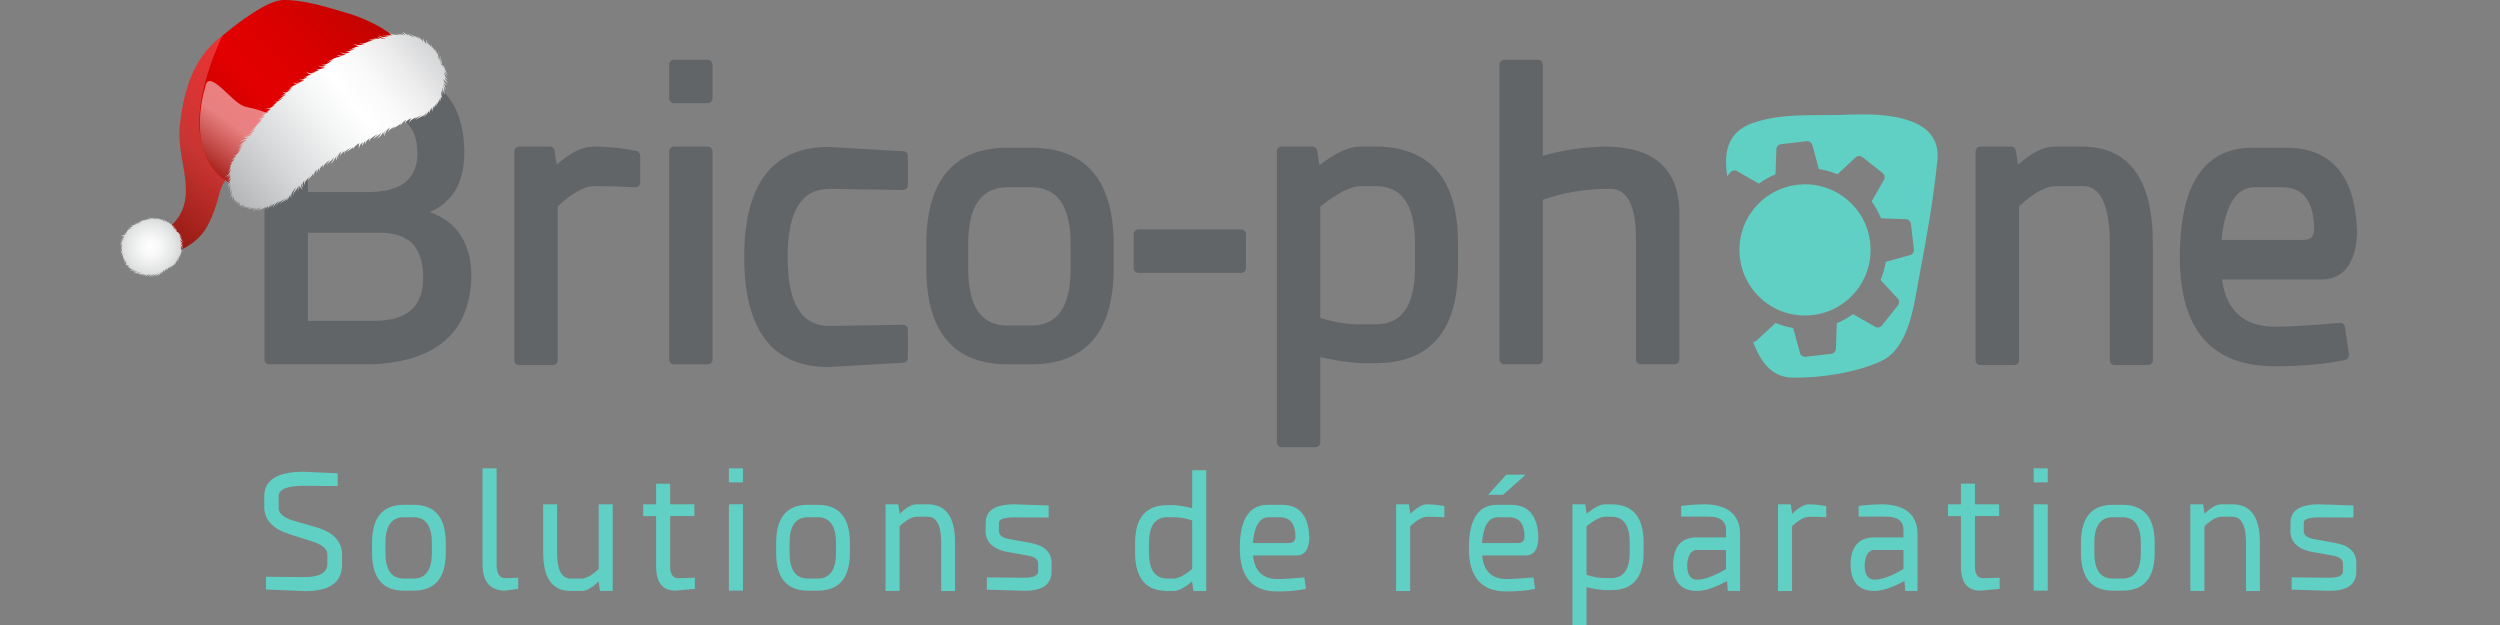 <?xml version="1.0" encoding="UTF-8"?>
<svg xmlns="http://www.w3.org/2000/svg" xmlns:xlink="http://www.w3.org/1999/xlink" version="1.1" viewBox="0 0 200 50">
  <rect x="0" y="0" width="200" height="50" fill="#808080" stroke="none"/>
  <!-- Generator: Adobe Illustrator 29.1.0, SVG Export Plug-In . SVG Version: 2.1.0 Build 142)  -->
  <defs>
    <linearGradient id="linear-gradient" x1="319.648" y1="-39.982" x2="354.793" y2="-30.333" gradientTransform="translate(345.152 -136.039) rotate(150.094) scale(1.04 -1.041) skewX(.116)" gradientUnits="userSpaceOnUse">
      <stop offset="0" stop-color="#760b00"/>
      <stop offset=".092" stop-color="#930800"/>
      <stop offset=".218" stop-color="#b60400"/>
      <stop offset=".338" stop-color="#ce0200"/>
      <stop offset=".447" stop-color="#d00"/>
      <stop offset=".537" stop-color="#e30000"/>
      <stop offset=".635" stop-color="#d10100"/>
      <stop offset=".831" stop-color="#a20600"/>
      <stop offset="1" stop-color="#760b00"/>
    </linearGradient>
    <linearGradient id="linear-gradient1" x1="-13.509" y1="36.385" x2="-21.409" y2="25.37" gradientTransform="translate(-5.526 -13.4) rotate(179.776) scale(1 -1)" gradientUnits="userSpaceOnUse">
      <stop offset=".069" stop-color="#760b00"/>
      <stop offset=".18" stop-color="#822117"/>
      <stop offset=".415" stop-color="#a35c55"/>
      <stop offset=".75" stop-color="#d8b9b6"/>
      <stop offset=".986" stop-color="#fff"/>
    </linearGradient>
    <linearGradient id="linear-gradient2" x1="335.553" y1="-29.39" x2="341.911" y2="-26.511" gradientTransform="translate(325.813 -131.351) rotate(150.149) scale(1 -1)" gradientUnits="userSpaceOnUse">
      <stop offset=".106" stop-color="#fff"/>
      <stop offset=".428" stop-color="#c49591"/>
      <stop offset=".839" stop-color="#760b00"/>
    </linearGradient>
    <linearGradient id="linear-gradient3" x1="-53.731" y1="7.553" x2="-36.17" y2="21.934" gradientTransform="translate(-17.023 -6.568) rotate(-179.179) scale(1 -1)" gradientUnits="userSpaceOnUse">
      <stop offset="0" stop-color="#b5b7b9"/>
      <stop offset=".002" stop-color="#b5b7b9"/>
      <stop offset=".129" stop-color="#d5d6d7"/>
      <stop offset=".252" stop-color="#ececed"/>
      <stop offset=".368" stop-color="#fafafa"/>
      <stop offset=".469" stop-color="#fff"/>
      <stop offset=".589" stop-color="#f3f4f4"/>
      <stop offset=".799" stop-color="#d6d7d8"/>
      <stop offset="1" stop-color="#b5b7b9"/>
    </linearGradient>
    <radialGradient id="radial-gradient" cx="52.024" cy="19.483" fx="52.024" fy="19.483" r="3.385" gradientTransform="translate(62.833 -2.766) rotate(176.617) scale(1 -1)" gradientUnits="userSpaceOnUse">
      <stop offset="0" stop-color="#fff"/>
      <stop offset=".221" stop-color="#f8f8f8"/>
      <stop offset=".537" stop-color="#e5e6e6"/>
      <stop offset=".904" stop-color="#c7c9ca"/>
    </radialGradient>
  </defs>
  <g isolation="isolate">
    <g id="Calque_1">
      <g>
        <path d="M34.381,16.965c1.837-.786,2.765-2.383,2.765-4.766-.022-4.486-2.486-6.772-7.324-6.794h-8.28c-.212,0-.384.172-.384.384v22.972c0,.212.171.382.384.382h8.17c5.196-.194,7.885-2.551,7.995-7.013,0-2.644-1.117-4.376-3.326-5.165ZM24.634,18.623h5.748c2.352,0,3.457,1.135,3.476,3.57,0,2.372-1.282,3.476-4.036,3.476h-5.188v-7.046ZM29.448,15.367h-4.814v-6.486h4.814c2.69,0,3.944,1.085,3.944,3.41-.019,2.05-1.309,3.056-3.944,3.075Z" fill="#626568"/>
        <path d="M50.908,12.075c-1.14-.232-2.297-.35-3.437-.35-.868,0-1.833.473-2.936,1.444l-.171-1.118c-.028-.188-.189-.326-.379-.326h-2.459c-.212,0-.384.171-.384.384v16.715c0,.212.171.382.384.382h2.708c.212,0,.383-.17.383-.382v-12.316c1.12-1.039,2.085-1.583,2.854-1.619,1.108,0,2.232.032,3.34.092.106.003.208-.032.285-.104.077-.073.12-.174.12-.279v-2.148c0-.182-.129-.339-.308-.376Z" fill="#626568"/>
        <rect x="53.529" y="4.783" width="3.475" height="3.475" rx=".384" ry=".384" fill="#626568"/>
        <path d="M53.913,11.725h2.708c.212,0,.384.172.384.384v16.653c0,.211-.171.382-.382.382h-2.71c-.212,0-.384-.172-.384-.384V12.108c0-.212.172-.384.384-.384Z" fill="#626568"/>
        <path d="M72.268,12.099l-5.998-.343c-4.468,0-6.733,2.967-6.733,8.818s2.265,8.789,6.733,8.789c.008,0,.015,0,.022-.002l5.976-.342c.203-.011.362-.179.362-.382v-2.273c0-.102-.042-.201-.115-.273-.073-.072-.155-.107-.275-.11l-5.877.093c-2.255,0-3.351-1.799-3.351-5.499,0-3.68,1.096-5.468,3.345-5.468l5.883.094c.102-.009.202-.038.275-.11.073-.073.115-.171.115-.274v-2.335c0-.203-.159-.371-.362-.383Z" fill="#626568"/>
        <path d="M82.487,11.818h-1.868c-4.323,0-6.515,2.611-6.515,7.761v1.867c0,5.109,2.192,7.698,6.515,7.698h1.868c4.385,0,6.609-2.589,6.609-7.698v-1.867c0-5.15-2.223-7.761-6.609-7.761ZM77.454,19.579c0-3.093,1.036-4.597,3.165-4.597h1.868c2.13,0,3.165,1.504,3.165,4.597v1.867c0,3.093-1.035,4.597-3.165,4.597h-1.868c-2.129,0-3.165-1.504-3.165-4.597v-1.867Z" fill="#626568"/>
        <path d="M91.077,18.354h8.217c.212,0,.384.172.384.384v2.708c0,.212-.172.384-.384.384h-8.218c-.211,0-.383-.172-.383-.383v-2.708c0-.212.172-.384.384-.384Z" fill="#626568"/>
        <path d="M110.034,11.725h-1.245c-.88,0-1.943.492-3.239,1.5l-.179-1.174c-.028-.188-.19-.326-.38-.326h-2.458c-.212,0-.383.171-.383.384v23.283c0,.212.171.382.383.382h2.707c.212,0,.383-.17.383-.382v-6.825c1.064.249,2.12.412,3.166.485h1.245c4.385,0,6.609-2.59,6.609-7.698v-1.868c0-5.149-2.224-7.76-6.609-7.76ZM110.034,25.949h-1.245c-1.032,0-2.094-.173-3.166-.516v-8.908c1.311-1.047,2.379-1.597,3.175-1.637h1.236c2.129,0,3.165,1.504,3.165,4.596v1.868c0,3.093-1.036,4.597-3.165,4.597Z" fill="#626568"/>
        <path d="M128.514,11.725c-1.838.038-3.546.285-5.086.734v-7.292c0-.212-.172-.384-.384-.384h-2.708c-.212,0-.383.172-.383.384v23.594c0,.212.171.382.383.382h2.708c.212,0,.384-.17.384-.382v-12.775c1.626-.584,3.411-.88,5.313-.88.529,0,2.137,0,2.137,3.974v9.681c0,.212.171.382.383.382h2.709c.211,0,.382-.17.382-.382v-11.772c-.044-3.449-2.004-5.221-5.838-5.265Z" fill="#626568"/>
        <path d="M166.555,11.725h-2.178c-.869,0-1.833.473-2.936,1.444l-.172-1.118c-.028-.188-.189-.326-.379-.326h-2.459c-.213,0-.384.171-.384.384v16.715c0,.212.171.382.384.382h2.708c.212,0,.384-.17.384-.382v-12.316c1.118-1.039,2.083-1.583,2.854-1.619h2.178c.552,0,2.23,0,2.23,4.596v9.339c0,.212.172.382.384.382h2.677c.211,0,.383-.17.383-.382v-9.339c0-5.149-1.909-7.76-5.675-7.76Z" fill="#626568"/>
        <path d="M187.189,25.826c-2.319.206-4.047.31-5.134.31-2.521,0-3.93-1.237-4.299-3.777h7.971c1.218,0,2.699-.642,2.843-3.724-.11-4.524-2.019-6.818-5.675-6.818h-2.708c-3.849,0-5.8,2.946-5.8,8.757s2.549,8.727,7.574,8.727c2.237,0,4.139-.172,5.654-.507.197-.044.325-.23.297-.428l-.311-2.212c-.028-.203-.224-.344-.413-.328ZM177.715,19.195c.295-2.778,1.18-4.195,2.631-4.213h2.173c1.107.012,2.584.373,2.609,3.352,0,.62-.259.861-.924.861h-6.488Z" fill="#626568"/>
      </g>
      <g>
        <path d="M27.014,37.867v1.021l-2.697-.026c-1.351,0-2.027.28-2.027.838v.995c.043.455.52.799,1.433,1.032l1.303.375c1.549.388,2.327,1.136,2.336,2.246v.801c.009,1.428-.968,2.142-2.929,2.142l-3.149-.13v-1.02l3.059.027c1.204,0,1.82-.34,1.845-1.019v-.801c0-.474-.487-.843-1.459-1.11l-1.484-.477c-1.334-.397-2.035-1.085-2.104-2.065v-.995c0-1.306,1.054-1.961,3.162-1.961l2.71.128Z" fill="#61d0c4"/>
        <path d="M35.661,43.444v.774c0,2.023-.86,3.034-2.581,3.034h-.774c-1.695,0-2.542-1.011-2.542-3.034v-.774c0-2.039.847-3.06,2.542-3.06h.774c1.721,0,2.581,1.021,2.581,3.06ZM32.306,41.379c-.981,0-1.471.688-1.471,2.065v.774c0,1.377.49,2.067,1.471,2.067h.774c.981,0,1.471-.689,1.471-2.067v-.774c0-1.377-.491-2.065-1.471-2.065h-.774Z" fill="#61d0c4"/>
        <path d="M39.727,37.467v7.692c0,.732.237,1.097.71,1.097l1.02-.038v.891l-1.02.143c-1.222,0-1.833-.706-1.833-2.116v-7.668h1.123Z" fill="#61d0c4"/>
        <path d="M47.897,40.345h1.122v6.931h-1.019l-.117-.763c-.516.508-.959.763-1.329.763h-.903c-1.463,0-2.194-1.02-2.194-3.06v-3.872h1.11v3.872c0,1.377.361,2.067,1.084,2.067h.903c.379-.018.826-.272,1.343-.763v-5.176Z" fill="#61d0c4"/>
        <path d="M53.614,38.694v1.652h1.936v.942h-1.936v4.157c.025.525.236.796.632.812l1.342-.038v.891l-1.549.143c-1.033,0-1.549-.646-1.549-1.937v-4.027h-1.032v-.942h1.032v-1.652h1.123Z" fill="#61d0c4"/>
        <path d="M59.435,37.467v1.123h-1.123v-1.123h1.123ZM59.435,40.345v6.906h-1.123v-6.906h1.123Z" fill="#61d0c4"/>
        <path d="M67.991,43.444v.774c0,2.023-.86,3.034-2.581,3.034h-.775c-1.695,0-2.542-1.011-2.542-3.034v-.774c0-2.039.847-3.06,2.542-3.06h.775c1.721,0,2.581,1.021,2.581,3.06ZM64.635,41.379c-.981,0-1.471.688-1.471,2.065v.774c0,1.377.49,2.067,1.471,2.067h.775c.981,0,1.471-.689,1.471-2.067v-.774c0-1.377-.49-2.065-1.471-2.065h-.775Z" fill="#61d0c4"/>
        <path d="M71.966,47.277h-1.123v-6.931h1.02l.116.761c.516-.507.96-.761,1.33-.761h.903c1.463,0,2.194,1.02,2.194,3.06v3.872h-1.11v-3.872c0-1.377-.361-2.067-1.084-2.067h-.903c-.379.018-.826.273-1.342.763v5.176Z" fill="#61d0c4"/>
        <path d="M83.891,40.435v.969l-2.749-.013c-.818,0-1.226.141-1.226.426v.735c.043.3.326.494.851.58l1.639.296c1.144.199,1.717.737,1.717,1.615v.671c0,1.031-.71,1.549-2.13,1.549l-3.046-.091v-.98l2.994.026c.74,0,1.111-.168,1.111-.503v-.671c-.009-.309-.301-.512-.878-.607l-1.794-.322c-.973-.249-1.485-.761-1.536-1.536l.013-.761c0-.982.761-1.472,2.284-1.472l2.749.09Z" fill="#61d0c4"/>
        <path d="M95.377,40.655v-3.032h1.123v9.655h-1.019l-.117-.763c-.602.508-1.089.763-1.458.763h-.517c-1.721,0-2.581-1.02-2.581-3.06v-.774c0-2.021.861-3.032,2.581-3.032h.517c.481.033.972.115,1.471.243ZM95.377,45.521v-3.885c-.499-.172-.989-.258-1.471-.258h-.517c-.981,0-1.471.688-1.471,2.065v.774c0,1.377.491,2.067,1.471,2.067h.517c.378-.018.869-.272,1.471-.763Z" fill="#61d0c4"/>
        <path d="M100.243,44.437c.12,1.256.775,1.886,1.962,1.886.455,0,1.17-.044,2.142-.13l.129.916c-.62.137-1.39.207-2.31.207-1.987,0-2.981-1.154-2.981-3.46s.748-3.471,2.245-3.471h1.122c1.42,0,2.152.891,2.195,2.672-.043.92-.383,1.381-1.02,1.381h-3.485ZM103.638,42.928c-.01-1.024-.422-1.54-1.239-1.549h-.904c-.731.009-1.153.695-1.265,2.065h2.865c.362,0,.543-.172.543-.516Z" fill="#61d0c4"/>
        <path d="M115.549,41.379c-.465-.026-.929-.04-1.394-.04-.379.018-.826.273-1.341.763v5.176h-1.124v-6.931h1.02l.116.761c.517-.507.959-.761,1.33-.761.465,0,.929.048,1.394.143v.891Z" fill="#61d0c4"/>
        <path d="M118.57,44.437c.121,1.256.774,1.886,1.961,1.886.456,0,1.17-.044,2.143-.13l.128.916c-.619.137-1.389.207-2.31.207-1.987,0-2.981-1.154-2.981-3.46s.749-3.471,2.246-3.471h1.123c1.419,0,2.151.891,2.194,2.672-.043.92-.382,1.381-1.02,1.381h-3.484ZM121.963,42.928c-.008-1.024-.422-1.54-1.239-1.549h-.904c-.732.009-1.153.695-1.264,2.065h2.865c.36,0,.541-.172.541-.516ZM120.248,39.585h-1.201l1.458-1.613h1.549l-1.806,1.613Z" fill="#61d0c4"/>
        <path d="M126.92,46.966v3.034h-1.123v-9.655h1.02l.116.761c.603-.507,1.089-.761,1.459-.761h.516c1.721,0,2.58,1.02,2.58,3.06v.774c0,2.023-.86,3.032-2.58,3.032h-.516c-.483-.033-.972-.115-1.471-.245ZM126.92,42.101v3.885c.499.172.989.258,1.471.258h.516c.981,0,1.471-.688,1.471-2.065v-.774c0-1.377-.49-2.067-1.471-2.067h-.516c-.38.018-.87.273-1.471.763Z" fill="#61d0c4"/>
        <path d="M136.509,40.345c1.798.079,2.698.882,2.698,2.414v4.517h-.982l-.064-.801c-.955.525-1.747.792-2.375.801-1.29,0-1.935-.715-1.935-2.142.025-1.379.623-2.092,1.793-2.143h2.44v-.594c0-.593-.328-.942-.98-1.044-.32-.018-.638-.027-.956-.027h-1.652v-.85c.628-.086,1.299-.13,2.014-.13ZM138.084,43.998h-2.427c-.412.077-.642.477-.684,1.202,0,.783.272,1.174.813,1.174.612-.016,1.377-.302,2.298-.852v-1.523Z" fill="#61d0c4"/>
        <path d="M146.098,41.379c-.465-.026-.928-.04-1.394-.04-.378.018-.825.273-1.341.763v5.176h-1.122v-6.931h1.019l.116.761c.516-.507.959-.761,1.329-.761.466,0,.93.048,1.394.143v.891Z" fill="#61d0c4"/>
        <path d="M150.705,40.345c1.798.079,2.698.882,2.698,2.414v4.517h-.981l-.065-.801c-.955.525-1.746.792-2.374.801-1.291,0-1.936-.715-1.936-2.142.025-1.379.625-2.092,1.794-2.143h2.439v-.594c0-.593-.327-.942-.98-1.044-.319-.018-.638-.027-.956-.027h-1.652v-.85c.629-.086,1.3-.13,2.014-.13ZM152.28,43.998h-2.427c-.412.077-.64.477-.683,1.202,0,.783.271,1.174.813,1.174.611-.016,1.376-.302,2.297-.852v-1.523Z" fill="#61d0c4"/>
        <path d="M157.997,38.694v1.652h1.937v.942h-1.937v4.157c.026.525.237.796.633.812l1.342-.038v.891l-1.549.143c-1.032,0-1.549-.646-1.549-1.937v-4.027h-1.032v-.942h1.032v-1.652h1.123Z" fill="#61d0c4"/>
        <path d="M163.818,37.467v1.123h-1.123v-1.123h1.123ZM163.818,40.345v6.906h-1.123v-6.906h1.123Z" fill="#61d0c4"/>
        <path d="M172.374,43.444v.774c0,2.023-.86,3.034-2.58,3.034h-.775c-1.695,0-2.542-1.011-2.542-3.034v-.774c0-2.039.847-3.06,2.542-3.06h.775c1.72,0,2.58,1.021,2.58,3.06ZM169.019,41.379c-.98,0-1.471.688-1.471,2.065v.774c0,1.377.491,2.067,1.471,2.067h.775c.98,0,1.471-.689,1.471-2.067v-.774c0-1.377-.491-2.065-1.471-2.065h-.775Z" fill="#61d0c4"/>
        <path d="M176.35,47.277h-1.123v-6.931h1.02l.116.761c.516-.507.958-.761,1.329-.761h.903c1.463,0,2.195,1.02,2.195,3.06v3.872h-1.111v-3.872c0-1.377-.36-2.067-1.084-2.067h-.903c-.378.018-.826.273-1.341.763v5.176Z" fill="#61d0c4"/>
        <path d="M188.275,40.435v.969l-2.749-.013c-.818,0-1.227.141-1.227.426v.735c.044.3.327.494.852.58l1.639.296c1.145.199,1.717.737,1.717,1.615v.671c0,1.031-.711,1.549-2.13,1.549l-3.046-.091v-.98l2.994.026c.74,0,1.11-.168,1.11-.503v-.671c-.008-.309-.301-.512-.877-.607l-1.794-.322c-.973-.249-1.485-.761-1.536-1.536l.014-.761c0-.982.761-1.472,2.284-1.472l2.749.09Z" fill="#61d0c4"/>
      </g>
      <g>
        <path d="M141.143,24.108c2.271,1.798,5.572,1.415,7.371-.855,1.799-2.274,1.416-5.574-.854-7.372-2.272-1.803-5.572-1.415-7.37.853-1.8,2.271-1.418,5.568.853,7.375Z" fill="#61d0c4"/>
        <path d="M148.069,9.165c-2.583.14-5.327-.194-7.818.665-2.134.735-2.345,2.454-2.073,4.269l.235-.297c.154-.189.432-.222.621-.071l1.682.962c.414-.305.857-.556,1.322-.748l.069-1.923c-.028-.244.15-.462.389-.49l2.022-.234c.24-.028.463.144.491.387l.502,1.842c.506.079,1.006.217,1.487.416l1.395-1.295c.15-.19.426-.224.614-.072l1.599,1.265c.191.152.223.429.071.619l-.942,1.655c.305.426.555.878.745,1.349l1.909.07c.241-.025.461.144.489.389l.234,2.021c.028.243-.147.461-.389.489l-1.857.51c-.081.493-.22.985-.421,1.457l1.314,1.419c.191.149.225.428.071.62l-1.266,1.59c-.148.195-.425.227-.615.075l-1.701-.97c-.41.293-.846.53-1.303.716l-.069,1.966c.028.241-.147.463-.389.491l-2.022.234c-.243.027-.463-.148-.491-.388l-.521-1.912c-.479-.081-.948-.215-1.404-.402l-1.459,1.346c-.084.112-.21.164-.338.165.594,1.645,1.528,2.805,3.066,2.854,2.176.071,5.244-.388,7.236-1.348,2.228-1.074,2.587-4.656,2.999-6.814.578-3.025,1.136-6.178,1.441-9.244.358-3.607-4.497-3.721-6.925-3.63Z" fill="#61d0c4"/>
      </g>
      <g>
        <path d="M12.263,18.963c.301-.313.918-.365,1.6-1.074,2.094-2.186.245-5.078.518-7.749.388-3.753,1.505-5.843,3.414-7.285C19.048,1.809,21.401.014,22.667,0c1.77-.017,3.82.671,5.017,1.021,3.117.906,4.486,2.468,4.927,2.942.44.482.913.836,1.064,1.585,0,0,.131-.079-1.525,1.713-.892.963-11.159,6.957-11.159,6.957-1.494.882-2.242.865-2.944.181-.689.918-.396,1.655-1.462,3.685-.732,1.4-2.374,2.169-3.379,2.253-.731.059-1.327-.983-.943-1.374Z" fill="url(#linear-gradient)"/>
        <path d="M18.047,14.399c-.689.918-.396,1.655-1.462,3.685-.732,1.4-2.374,2.169-3.379,2.253-.731.059-1.327-.983-.943-1.374.301-.313.918-.365,1.6-1.074,2.094-2.186.245-5.078.518-7.749.388-3.753,1.505-5.843,3.414-7.285,0,0-2.11,4.243-1.826,7.565.262,3.032,2.078,3.979,2.078,3.979Z" fill="url(#linear-gradient1)" mix-blend-mode="multiply" opacity=".2"/>
        <g mix-blend-mode="multiply" opacity=".5">
          <path d="M16.016,10.635c-.133-1.642.218-3.05.451-3.861.224-.809,1.263.285,1.795.772.535.487.95.929,1.559,1.039,1.68.299,5.115,1.894,5.399,3.127-2.275,1.364-4.229,2.506-4.229,2.506-.819.485-1.223,1.172-1.707,1.152l-1.553-1.197s-1.525-1.147-1.716-3.538Z" fill="url(#linear-gradient2)"/>
        </g>
        <path d="M22.848,7.583c-.067.024-.1.054-.102.053,0,0-.038.022-.089.061-.055.037-.114.092-.179.145-.065.05-.128.102-.182.132-.03.014-.054.021-.07.022-.023.008-.028.012-.028.012,0,0,.011,0,.023-.003.023-.003.053-.005.088-.018.056-.016.132-.061.201-.101.059-.036.109-.067.158-.088-.029.021-.065.05-.096.077-.05.033-.097.084-.154.118-.112.076-.229.14-.33.154-.099.015-.158-.044-.151-.041-.007-.003.036.066.151.077.029.002.061,0,.095.002-.045.026-.096.063-.146.094-.072.058-.152.111-.217.143-.066.031-.118.032-.116.037-.002-.005.047,0,.124-.023.063-.018.138-.056.21-.096-.051.044-.104.085-.16.133-.065.059-.144.1-.215.138-.082.032-.152.061-.216.063-.139.012-.208-.065-.204-.063-.004-.005.053.086.201.103.076.01.157-.009.247-.033.005,0,.016-.003.016-.006-.014.008-.041.028-.088.057-.048.037-.112.094-.176.145-.063.054-.126.104-.189.129-.022.016-.052.024-.068.029-.012.008-.025.009-.025.009,0,0,.012,0,.03-.004.016-.006.041-.006.074-.013.056-.023.134-.065.212-.105.012-.008.028-.016.04-.022-.032.025-.066.058-.095.084-.101.074-.213.123-.309.117-.047-.003-.087-.015-.109-.031-.026-.013-.036-.028-.036-.028,0,0,.005.017.033.037.012.023.044.047.099.073.042.01.092.016.14.011-.088.05-.181.091-.255.11-.097.024-.159.031-.159.031,0,0,.063.011.165.01.054,0,.123-.004.201-.017-.036.031-.072.06-.117.082-.091.071-.201.112-.291.128-.086.021-.149-.002-.149-.002,0,0,.008.007.037.021.027.009.062.02.111.027.052,0,.129.003.201-.012-.081.075-.164.137-.238.179-.111.058-.205.073-.205.073,0,0,.095.002.219-.04.047-.017.097-.045.157-.068-.005.006-.008.011-.017.017-.095.093-.204.173-.299.207-.089.029-.165-.013-.162-.014-.004-.005.054.061.172.061.009,0,.025-.009.039-.009-.02.017-.031.025-.031.025,0,0-.038.025-.087.068-.051.046-.116.1-.166.156-.062.063-.12.118-.166.156-.05.039-.09.046-.092.043.002.003.043.005.104-.029.054-.032.122-.08.189-.129.032-.025.065-.047.096-.068-.028.039-.064.074-.103.11-.093.093-.198.189-.302.211-.048.012-.09.012-.125.006-.029-.004-.044-.014-.044-.014,0,0,.013.013.041.026.033.009.078.019.133.015.085-.005.176-.048.273-.102-.034.036-.067.075-.105.104-.093.082-.193.16-.285.19-.097.027-.158-.012-.154-.012-.004-.002.05.061.164.055.066,0,.138-.022.217-.049-.091.068-.187.133-.273.154-.062.009-.121.012-.169.008-.047-.01-.08-.022-.102-.033-.024-.016-.032-.027-.032-.027,0,0,.006.014.022.034.021.019.051.047.099.068.06.025.138.04.224.044-.023.005-.042.011-.056.012-.126.02-.243.007-.323-.022-.095-.03-.135-.083-.135-.083,0,0,.029.063.107.119.061.043.152.084.242.107h-.011s-.192.021-.358.109c-.08.044-.159.086-.212.125-.055.037-.089.062-.089.062,0,0,.04-.02.092-.048.07-.029.148-.061.236-.091.041-.008.081-.017.125-.029.037-.006.075-.012.105-.015.041-.002.069-.002.085-.003-.056.016-.117.039-.155.065-.066.031-.093.063-.098.059,0,0-.04.025-.08.069-.055.037-.109.099-.171.157-.057.059-.118.114-.175.148-.022.016-.049.021-.064.027-.021.012-.03.012-.03.012,0,0,.009,0,.032-.004.016-.01.042-.011.074-.024.063-.021.132-.072.202-.116.063-.05.137-.099.187-.131.021-.007.03-.014.043-.024-.05.032-.098.068-.127.099-.027.025-.049.042-.064.061-.012.008-.017.017-.022.017,0,0-.023.035-.059.088-.04.052-.082.123-.117.195-.048.071-.085.139-.13.187-.042.049-.076.067-.076.067,0,0,.04-.015.086-.059.051-.039.101-.106.158-.167.046-.067.107-.13.143-.175.044-.044.075-.069.075-.069.003-.004.01-.009.017-.021.021-.008.036-.022.058-.039.009-.004.023-.012.026-.014-.02.017-.036.031-.056.05-.078.078-.124.133-.125.129,0,0-.008.017-.028.039-.02.026-.048.067-.069.108-.028.041-.056.087-.081.139-.033.048-.06.102-.097.145-.065.1-.161.178-.239.227-.023.007-.042.015-.059.021-.019.005-.032.005-.046.01-.029,0-.045-.003-.045-.003,0,0,.011.008.037.016.014,0,.032.003.058.004.018-.001.043-.004.071-.008.017-.005.035-.011.06-.016-.005.002-.01.013-.017.022-.079.083-.17.169-.253.219-.076.051-.137.074-.137.074,0,0,.071-.004.162-.035.035-.011.077-.029.124-.048-.006.011-.014.028-.032.039-.058.102-.15.182-.228.233-.041.024-.078.037-.099.043-.026.009-.048.008-.048.008,0,0,.013.006.049.004.022.002.066,0,.121-.009.019-.012.042-.019.068-.027-.003.006-.008.009-.008.011-.023.03-.055.066-.08.101-.056.075-.111.146-.143.212-.03.059-.055.096-.055.096,0,0,.028-.036.075-.087.019-.04.063-.079.102-.12-.008.017-.021.042-.035.07-.033.073-.055.162-.08.255-.025.086-.071.165-.121.213-.02.024-.046.038-.067.052-.017.01-.029.018-.029.018,0,0,.012-.008.031-.016.023-.01.051-.017.078-.038.064-.043.121-.125.163-.21.013-.022.024-.046.033-.07-.003.004,0,.007,0,.009-.015.072-.029.148-.059.216-.045.149-.15.273-.241.345-.107.071-.19.085-.19.085,0,0,.086.004.205-.046.077-.035.168-.097.242-.172-.035.075-.081.142-.13.193-.091.104-.184.147-.184.147,0,0,.098-.027.213-.115.045-.028.078-.065.113-.105-.024.132-.084.25-.149.329-.035.043-.071.069-.092.082-.033.016-.049.022-.049.022,0,0,.02-.001.049-.01.035-.009.074-.026.125-.059.044-.036.095-.086.14-.148-.015.078-.047.151-.074.203-.044.046-.079.083-.124.107-.023.008-.038.015-.056.021-.018.006-.028.007-.044.008-.025-.002-.041-.007-.041-.007-.002.002.058.043.16.017.044-.012.078-.032.122-.057,0,.005-.001.007-.003.013-.058.104-.13.193-.198.246-.07.056-.139.06-.139.06,0,0,.02.008.05.006.025-.001.064-.013.107-.03.065-.022.139-.067.205-.123-.028.044-.061.089-.086.144-.038.077-.073.158-.087.218-.02.062-.033.104-.033.104,0,0,.021-.039.05-.096.025-.057.071-.126.117-.198.017-.021.037-.038.052-.06-.014.063-.015.101-.015.101,0,0-.004.047-.008.113-.002.059-.008.145-.013.233-.002.082-.012.163-.044.222-.022.058-.063.084-.063.084,0,0,.01-.004.026-.016.017-.01.037-.034.056-.06.036-.05.061-.14.08-.223.019-.065.028-.127.04-.179,0,.02-.001.043,0,.068.003.073.028.175.017.28,0,.098-.024.203-.063.266-.02.035-.043.058-.062.072-.017.014-.033.018-.033.018,0,0,.016,0,.039-.008.017-.006.052-.026.079-.058.042-.04.087-.107.12-.175,0,.009,0,.021-.003.034-.005.058-.016.126-.02.203.004.075.014.151.028.208.017.047.03.08.03.08,0,0-.005-.034-.018-.087-.007-.055.002-.125.008-.195.011-.047.018-.087.032-.123,0,0,0,.003.006.005-.005.029.003.05.004.066.008.014.005.021.005.021-.007.004.048.14.103.262.025.063.038.132.027.183-.011.047-.031.077-.031.077,0,0,.024-.026.044-.076.018-.051.016-.124.004-.197-.011-.037-.021-.077-.03-.113.019.049.031.078.031.078,0,0,.016.029.044.078.024.041.061.098.102.151.031.064.064.118.081.163.023.049.023.083.028.081-.005.002-.004-.034-.014-.081-.007-.053-.032-.114-.064-.177-.027-.063-.055-.12-.071-.169-.006-.007-.002-.007-.002-.007.002.004.01.01.015.019.062.082.122.164.155.232.038.069.037.119.032.12.002.004.022-.051.005-.129-.006-.046-.02-.097-.041-.15.037.048.076.101.094.171.039.123-.043.217-.043.217,0,0,.086-.091.216-.1.062-.006.133.008.213.032-.02-.002-.034-.001-.055.007-.097-.003-.194.011-.266.039-.028.018-.055.037-.076.047-.017.015-.024.019-.024.019,0,0,.007-.004.031-.016.023-.005.041-.026.08-.03.068-.022.155-.014.252-.004.05.004.104.008.155.014-.078.015-.152.034-.205.066-.064.038-.095.079-.097.077,0,.002.039-.033.111-.057.059-.03.162-.036.257-.038.062-.004.125-.004.184-.007-.068.027-.142.048-.2.058-.074.015-.125.029-.125.029,0,0,.05-.005.125-.009.08,0,.184-.022.285-.038.035-.004.058-.011.09-.023-.052.026-.1.052-.145.082-.067.04-.12.086-.158.113-.03.034-.049.055-.049.055,0,0,.024-.018.058-.043.043-.022.104-.058.176-.082.103-.044.237-.075.379-.097-.004,0-.005.004-.014.008-.089.041-.183.079-.253.099-.069.02-.12.034-.12.034,0,0,.046-.006.121-.013.081-.012.18-.037.272-.063.053-.016.106-.029.154-.052.004-.002.012-.01.022-.014-.072.049-.136.094-.189.135-.119.1-.177.186-.177.186,0,0,.078-.073.208-.146.134-.067.306-.141.498-.187-.05.037-.103.067-.164.103-.092.048-.186.093-.263.115-.079.028-.126.043-.126.043,0,0,.053-.012.131-.024.082-.012.178-.043.285-.076.096-.034.19-.086.259-.123-.003.006-.012.011-.015.012-.075.058-.151.111-.188.169-.041.056-.057.1-.061.096.004.003.027-.037.076-.08.045-.049.127-.092.208-.134.077-.037.163-.078.226-.113.028-.014.048-.031.066-.04-.061.061-.116.121-.143.176-.023.03-.029.059-.035.075-.013.022-.014.031-.014.031,0,0,.008-.009.018-.028.008-.015.023-.043.044-.069.04-.056.126-.111.197-.165.029-.021.069-.047.094-.075-.013.045-.029.082-.04.117-.042.101-.057.159-.057.159,0,0,.036-.058.096-.138.065-.077.156-.17.259-.251.027-.02.059-.038.088-.057-.008.011-.018.023-.026.039-.06.079-.123.157-.179.212-.052.055-.088.091-.088.091,0,0,.041-.031.101-.078.067-.042.142-.112.218-.188.052-.057.106-.119.145-.171v-.006c-.047.091-.085.17-.097.24-.036.12-.038.202-.038.202,0,0,.022-.083.079-.181.061-.109.171-.228.292-.316.035-.022.069-.04.102-.061.017-.012.038-.022.057-.032-.039.036-.08.069-.117.116-.074.072-.117.166-.14.235-.019.069-.033.114-.033.114,0,0,.015-.044.047-.11.036-.061.086-.141.165-.201.073-.06.158-.106.225-.146.06-.039.103-.065.103-.065,0,0,.011,0,.029-.016.019-.008.046-.031.075-.056.027-.023.072-.054.102-.094.003-.004.005-.007.012-.01.003-.004.007-.004.011-.004-.003.006-.012.01-.019.017-.041.06-.101.135-.181.198-.073.067-.162.133-.207.193-.044.065-.057.116-.059.112.002.004.021-.046.074-.101.056-.05.141-.099.234-.155.09-.052.171-.121.23-.182.05-.064.085-.112.085-.112,0,0,.019-.044.047-.116-.012.045-.027.095-.045.146-.042.083-.088.171-.138.228-.041.056-.069.095-.069.095,0,0,.041-.033.086-.091.064-.041.123-.12.179-.205.056-.082.095-.174.116-.248.012-.033.016-.06.024-.084,0,.066.007.126.023.174.03.111.086.158.086.158,0,0-.038-.064-.035-.166.005-.102.04-.228.11-.339.033-.056.083-.105.118-.153.043-.053.083-.103.116-.146.006-.011.013-.022.02-.028.008-.011.017-.021.027-.03-.005.011-.004.02-.004.02,0,0-.021.044-.046.098-.032.061-.079.139-.123.22-.034.083-.059.179-.064.243.002.07.007.119.007.119,0,0,.004-.049.013-.113.014-.067.043-.146.101-.219.051-.071.107-.146.151-.2.041-.058.061-.089.061-.089,0,0,.029-.045.062-.107.019-.033.033-.077.048-.126,0-.009.004-.016.006-.025,0,.016,0,.039,0,.063-.009.036-.006.079-.012.122-.018.087-.036.172-.063.236-.021.062-.044.105-.044.105,0,0,.028-.039.059-.096.039-.059.07-.145.103-.229.02-.05.032-.1.045-.146.028.079.068.153.109.206.036.041.069.073.094.086.021.013.033.019.033.019,0,0-.011-.008-.027-.029-.021-.026-.043-.055-.058-.1-.033-.082-.057-.206-.043-.332-.002-.027.002-.057.007-.09.017.103.035.193.073.262.063.093.139.108.139.108,0,0-.019-.012-.037-.027-.006-.012-.019-.024-.027-.043-.014-.017-.02-.036-.025-.057-.01-.046-.015-.103-.008-.16.016-.09.076-.192.144-.286-.02.085-.034.172-.027.239.007.111.081.16.083.154-.002.006-.053-.056-.032-.153.016-.094.077-.203.164-.301.036-.052.084-.096.124-.14.047-.047.086-.082.125-.118t.009-.006c-.021.032-.046.071-.076.108-.042.07-.085.141-.104.203-.009.024-.011.051-.017.073-.006.016-.006.025-.006.025,0,0,.003-.009.015-.026,0-.014.007-.04.023-.068.031-.052.084-.116.143-.175.051-.067.109-.124.149-.171.034-.052.058-.086.058-.086,0,0,.03-.032.064-.091.008-.013.014-.031.018-.051l.006.107c.01.048.025.086.037.112.011.026.022.038.022.038,0,0-.025-.059-.011-.151.014-.088.062-.197.133-.294.023-.039.056-.073.085-.107-.012.069-.02.141-.008.197.002.1.019.162.019.162,0,0,.003-.066.028-.155.019-.092.07-.204.135-.308.005-.009.012-.017.018-.028-.008.054-.014.103-.011.145.002.027.008.044.008.066.008.021.018.038.026.05.016.022.022.038.022.038,0,0-.005-.017-.01-.04-.004-.014-.003-.03-.008-.048,0-.02.007-.04.011-.06.02-.09.083-.198.172-.287.025-.035.062-.068.099-.104-.013.051-.023.098-.02.137-.004.049.005.089.014.115.007.028.013.039.013.039,0,0-.005-.016-.003-.043.002-.023,0-.061.021-.101.031-.082.096-.183.183-.258.044-.044.092-.079.14-.112.017-.019.044-.035.06-.05.007-.006.017-.01.022-.017.007,0,.012-.006.017-.01.05-.026.083-.05.083-.05,0,0,.007-.006.021-.014.003-.004.007-.004.007-.004-.033.047-.084.1-.13.16-.052.064-.101.135-.128.194-.02.03-.023.055-.026.071-.004.018-.007.031-.007.031,0,0,.003-.013.013-.026.006-.018.015-.044.035-.067.035-.05.101-.108.16-.163.063-.057.133-.111.177-.159.053-.044.081-.082.081-.082,0,0,.029-.03.065-.088.023-.035.046-.076.061-.118-.001.007-.001.009-.001.009,0,0-.01.043-.017.106-.014.029-.025.062-.035.1-.017.039-.033.077-.049.117-.044.074-.087.153-.131.204-.04.051-.066.09-.066.09,0,0,.034-.034.081-.08.055-.043.11-.114.164-.187.118-.145.17-.328.174-.328-.004,0,.003-.009.005-.029.003-.009.009-.025.008-.04.013.076.03.143.06.197.04.094.084.144.084.144,0,0-.025-.063-.034-.15-.016-.096-.009-.218.028-.332v-.011c.002.073.013.146.034.2.036.1.113.131.113.127,0,0-.015-.01-.031-.034-.008-.012-.014-.024-.024-.041-.003-.016-.008-.039-.018-.058,0-.05.011-.106.026-.161.039-.093.128-.193.218-.277.014-.008.024-.014.034-.023-.055.091-.091.182-.101.261-.015.11.044.169.049.163-.005.006-.045-.062-.005-.152.038-.086.14-.178.242-.256.025-.025.054-.048.083-.069-.034.052-.06.098-.066.15-.028.109.03.173.03.17-.003.004-.04-.067.003-.161.039-.09.152-.177.26-.251.064-.039.125-.07.183-.104.019-.012.041-.028.067-.04-.047.046-.102.094-.159.145-.064.057-.123.127-.156.177-.023.058-.046.096-.046.096,0,0,.03-.034.06-.082.049-.046.107-.103.183-.145.067-.049.141-.094.192-.131.055-.039.085-.066.085-.066.005,0,.017-.015.046-.037.002.009-.011.02-.005.033-.013.115.053.17.053.167-.005.004-.043-.065-.007-.157.047-.087.138-.18.253-.251.042-.046.116-.071.166-.103.01-.008.012-.011.02-.015-.039.102-.054.205-.053.287-.003.047.012.087.021.111.014.028.02.036.02.036,0,0-.021-.056.004-.147.027-.084.089-.188.17-.271.032-.036.069-.067.104-.094-.021.067-.037.136-.039.194-.005.095.002.155.002.155,0,0,.009-.058.045-.142.034-.092.103-.196.174-.289.012-.008.019-.015.029-.023-.019.048-.03.098-.035.14-.002.027-.001.045.004.066.008.021.015.038.017.053.009.025.022.042.022.042,0,0-.006-.018-.01-.046.001-.013,0-.029-.001-.048.002-.018.01-.034.018-.055.036-.086.106-.181.208-.261.032-.031.075-.06.118-.086-.015.046-.032.091-.039.129-.01.047-.005.09-.006.113.012.026.024.041.024.041,0,0-.005-.016-.008-.042.008-.024.016-.06.034-.099.044-.078.122-.168.222-.231.044-.035.1-.063.152-.095.021-.012.05-.026.069-.038.028-.014.048-.028.067-.045.093-.055.148-.095.148-.095,0,0,.011-.004.019-.015-.006.015-.027.032-.055.066-.039.04-.109.096-.168.155-.059.059-.124.118-.158.174-.02.03-.024.052-.035.07-.004.016-.013.026-.013.026,0,0,.009-.008.015-.024.015-.013.023-.039.047-.055.047-.049.112-.1.19-.147.067-.05.145-.094.198-.135.053-.041.087-.068.087-.068-.004-.002.038-.024.079-.08.018-.022.033-.052.054-.082-.003.018-.015.049-.022.08-.016.03-.029.062-.046.099-.025.034-.048.069-.074.108-.05.066-.104.138-.148.179-.054.05-.088.084-.088.084,0,0,.041-.026.096-.066.06-.041.124-.102.198-.164.134-.126.211-.298.211-.298,0,0,.007-.009.013-.029.004-.016.014-.037.018-.058.009.089.033.17.06.232.019.044.049.079.067.103.017.02.037.03.037.03,0,0-.008-.014-.025-.038-.014-.024-.023-.061-.033-.107-.009-.089.002-.207.051-.318,0-.012.007-.024.013-.042-.011.083-.013.165.005.229.024.102.096.137.096.137,0,0-.013-.015-.031-.034-.003-.014-.009-.032-.015-.046,0-.018-.002-.039-.006-.064.003-.045.019-.096.048-.151.045-.085.151-.17.254-.244.012-.006.028-.012.045-.022-.074.087-.126.168-.142.251-.033.104.024.167.027.159-.003.002-.04-.069.016-.148.047-.076.161-.156.269-.22.055-.043.123-.066.177-.093.019-.014.041-.024.062-.036-.005.004-.014.012-.02.019-.063.056-.129.109-.169.16-.02.023-.031.048-.036.063-.013.013-.018.022-.018.022,0,0,.005-.007.018-.021.017-.015.026-.036.05-.053.04-.044.116-.086.193-.128.073-.042.145-.084.2-.119.052-.033.089-.063.089-.063,0,0,.007-.004.024-.019.012-.011.038-.025.058-.046.022-.026.047-.049.074-.079-.016.03-.02.051-.035.079-.023.089-.025.15-.025.15,0,0,.02-.058.076-.133.048-.074.13-.163.222-.242.051-.037.107-.071.16-.104-.039.065-.073.124-.084.178-.027.093-.01.154-.01.154,0,0,.002-.061.053-.139.058-.075.146-.159.251-.222.063-.045.137-.074.208-.109t.002-.002c-.058.073-.109.148-.127.209-.046.09-.041.16-.041.16,0,0,.018-.062.081-.137.058-.071.164-.151.283-.206.057-.034.113-.058.174-.085.012,0,.027-.002.039-.006-.041.035-.082.067-.103.099-.024.023-.033.048-.047.06-.004.015-.006.025-.006.025,0,0,.005-.009.011-.02.015-.013.03-.037.052-.055.044-.044.109-.083.188-.122.069-.042.14-.078.197-.112h0s.021-.008.049-.019c.029-.016.062-.038.098-.061-.01.01-.036.027-.058.052-.053.039-.121.091-.201.141-.068.056-.14.108-.189.158-.02.024-.033.05-.043.062-.012.017-.02.026-.02.026,0,0,.014-.006.02-.021.017-.01.028-.032.06-.05.053-.046.129-.088.212-.127.078-.04.161-.079.222-.111.062-.038.102-.06.102-.06,0,0,.008-.009.028-.018.015-.015.045-.028.069-.049.058-.054.125-.12.172-.209.024-.039.042-.081.048-.126,0,.02-.006.045-.019.071-.018.057-.058.134-.1.208-.053.071-.106.148-.149.195-.047.053-.079.083-.079.083,0,0,.038-.031.091-.072.056-.043.12-.109.185-.17.06-.071.122-.145.16-.204.018-.028.025-.057.035-.074.006-.016.012-.033.012-.033,0,0,.006-.013.016-.035-.006.043-.002.088.004.127.012.019.017.045.023.063.01.016.015.033.022.043.018.029.029.041.029.041,0,0-.006-.012-.019-.045-.002-.009,0-.025-.008-.044.003-.016.005-.04.009-.059.009-.09.055-.198.118-.302.007-.008.019-.014.022-.026-.005.07.004.132.016.183.024.1.077.151.077.151,0,0-.039-.058-.029-.152.005-.091.047-.207.127-.308.011-.02.021-.041.036-.061-.024.073-.048.153-.048.212-.003.063.012.105.012.105,0,0-.008-.042.006-.104.009-.058.048-.13.09-.202.048-.067.087-.136.121-.195.008-.013.013-.024.019-.035-.033.082-.054.18-.026.252.016.067.058.107.058.107,0,0-.035-.044-.035-.112-.013-.065.023-.152.067-.226.045-.08.1-.158.135-.223.028-.064.038-.12.038-.12,0,0,.007-.009.011-.029,0-.016,0-.027,0-.043.005.087.007.175-.007.236-.007.068-.015.117-.015.117,0,0,.015-.044.036-.111.025-.066.039-.163.056-.257.002-.023.004-.05.006-.077.012.012.016.026.025.036.019.017.034.032.048.049.017.01.032.025.047.033.028.018.046.021.046.021,0,0-.013-.008-.039-.03-.008-.012-.014-.026-.029-.038-.006-.016-.02-.035-.029-.059-.035-.084-.058-.2-.049-.319,0-.057.015-.115.02-.175v-.004c.001.023.01.051.011.076.018.085.037.166.065.22.023.061.061.091.057.091.003,0-.029-.034-.04-.094-.021-.056-.026-.134-.027-.22,0-.077.001-.157-.002-.218-.002-.059-.004-.105-.004-.105,0,0,.001-.009.002-.025v-.005c0,.005-.002.007,0,.014.008.016.019.042.026.07.027.059.048.142.064.227.021.086.039.175.068.237.034.062.073.094.072.099.002-.005-.029-.045-.047-.104-.023-.063-.025-.149-.028-.236,0-.086-.008-.173-.018-.242-.009-.032-.014-.055-.019-.079-.007-.019-.009-.032-.009-.032,0,0-.008-.046-.042-.112-.012-.028-.034-.059-.05-.095.041.053.089.116.126.193.099.164.16.352.16.352,0,0-.029-.188-.097-.373-.032-.091-.077-.178-.114-.236.058.045.116.086.173.111.114.05.192.042.192.042,0,0-.081-.011-.165-.078-.088-.07-.168-.18-.192-.31-.014-.021-.019-.052-.021-.081.077.097.179.19.267.245.02.008.046.015.064.025.018.008.036.014.055.018.027.006.048.006.048.006,0,0-.02-.002-.042-.019-.018-.008-.033-.018-.05-.026-.013-.012-.028-.027-.047-.044-.07-.069-.135-.169-.171-.287-.006-.012-.006-.019-.011-.03.036.041.078.07.118.095.104.064.181.034.177.031.004.007-.073.008-.147-.063-.068-.067-.118-.179-.157-.293-.02-.058-.021-.12-.04-.171.007-.008.003-.016,0-.025.018.035.046.074.064.109.049.072.089.147.133.187.053.049.094.071.09.072.003,0-.036-.027-.074-.078-.031-.048-.068-.123-.096-.194-.024-.075-.057-.149-.082-.208-.028-.052-.05-.092-.05-.092,0,0,.002-.002-.004-.011,0,.002.002.005.006.009.035.043.076.114.124.189.047.067.091.143.138.189.049.047.09.07.09.07,0,0-.039-.026-.076-.081-.037-.05-.062-.122-.096-.202-.05-.152-.147-.309-.154-.306,0,0-.004-.01-.019-.024-.009-.021-.028-.043-.056-.066-.025-.025-.057-.056-.098-.082.04.017.081.038.11.07.043.03.082.061.113.092.057.059.09.098.09.098,0,0-.029-.041-.078-.112-.018-.033-.059-.066-.094-.104-.033-.043-.085-.079-.135-.108-.017-.019-.043-.033-.072-.044.018-.028.025-.066.032-.097.02-.09.02-.178.016-.246-.006-.064-.014-.11-.014-.11,0,0,.003.045-.008.111-.005.065-.029.148-.058.223-.004.025-.014.04-.027.057.011-.056.009-.085.011-.085,0,0,.003-.045-.003-.105-.002-.061-.007-.144-.02-.22-.003-.084-.007-.157.005-.22.015-.053.048-.087.043-.087.005,0-.03.03-.057.087-.036.054-.04.136-.05.214-.006.079-.009.154-.019.216,0-.012-.004-.03-.004-.044-.007-.059-.02-.135-.032-.207-.008-.075-.014-.151.004-.206.011-.051.04-.083.039-.088.004.005-.032.032-.058.086-.02.053-.033.129-.036.206-.003.047-.007.088-.008.131-.016-.053-.023-.109-.023-.169-.007-.112.006-.229.024-.32.013-.087.038-.142.038-.142,0,0-.038.049-.085.127-.011.031-.028.066-.048.101-.007-.055-.017-.112-.032-.175-.034-.084-.064-.17-.098-.23-.038-.062-.051-.104-.051-.104,0,0,.01.046.033.109.02.06.038.152.048.237,0,.007,0,.011.003.014-.004-.005-.01-.014-.008-.021-.006-.019-.009-.037-.016-.053-.006-.016-.009-.026-.009-.026,0,0-.016-.053-.06-.109-.036-.062-.099-.13-.155-.2-.058-.07-.094-.147-.094-.205-.004-.064.017-.103.015-.104.004,0-.027.032-.039.101-.011.063.02.149.058.224-.009-.007-.012-.015-.018-.028-.035-.048-.091-.113-.145-.176-.047-.069-.102-.128-.115-.186-.019-.051-.016-.09-.016-.09-.002-.003-.007.036.006.094.003.057.038.126.072.19-.015-.02-.031-.038-.044-.054-.086-.088-.133-.191-.158-.277-.021-.081-.001-.141-.001-.141,0,0-.038.049-.049.141-.003.066.005.152.034.236-.03-.03-.061-.063-.09-.095-.075-.09-.129-.189-.155-.27-.005-.019-.006-.039-.009-.058.001-.013,0-.03.001-.039.002-.027.01-.038.01-.038,0,0-.01.008-.025.034,0,.014-.006.025-.017.046,0,.014-.001.034-.007.058.001.052.007.112.023.181-.008-.016-.014-.03-.014-.03,0,0-.008-.009-.023-.024-.008-.016-.019-.042-.04-.066-.037-.055-.102-.119-.17-.179-.071-.057-.137-.115-.198-.149-.058-.041-.093-.061-.093-.061,0,0,.032.028.081.069.051.047.11.108.161.176.032.036.061.072.085.109-.005,0-.015-.01-.02-.013-.046-.06-.105-.108-.155-.139-.028-.025-.054-.038-.072-.046-.015-.012-.026-.015-.026-.015,0,0-.041-.028-.103-.053-.061-.027-.145-.063-.227-.096-.081-.031-.158-.069-.214-.105-.03-.02-.042-.04-.053-.05-.018-.011-.024-.018-.024-.018,0,0,.006.007.012.024.017.01.032.034.053.054.047.047.123.091.203.136.071.046.149.095.195.126,0,.004.002.005.002.005-.018-.008-.049-.017-.075-.028-.002-.002-.006-.003-.006-.003,0,0-.068-.025-.172-.061-.007,0-.016-.003-.025-.007-.105-.046-.204-.102-.262-.162-.052-.068-.04-.135-.038-.13,0-.005-.038.054.008.143.005.017.024.04.039.058-.018-.006-.038-.009-.055-.017-.121-.05-.222-.119-.29-.183-.072-.064-.089-.118-.089-.118,0,0,0,.064.048.144.03.054.086.122.154.182-.102-.037-.197-.09-.257-.14-.027-.034-.054-.063-.066-.082-.005-.021-.015-.038-.015-.038,0,0,.005.018.006.042.005.023.021.058.049.096.027.039.062.079.104.119h.002c-.066-.03-.141-.06-.219-.078-.094-.025-.183-.045-.253-.053-.074-.006-.122-.014-.122-.014,0,0,.049.011.118.032.065.014.144.045.226.076-.032-.002-.072-.003-.113-.006-.052,0-.107,0-.168,0-.057-.002-.12.002-.181-.011-.122-.004-.238-.031-.324-.074-.039-.019-.069-.039-.089-.059-.017-.015-.025-.031-.025-.031,0,0,.003.018.018.038.014.022.037.05.074.08.039.033.106.069.177.1-.011-.001-.021.001-.021.001,0,0-.054-.009-.136-.008-.079.001-.18.014-.279.029-.108.012-.204.027-.273.004-.069-.024-.098-.062-.102-.06.003-.002.022.038.096.077.075.03.179.032.284.03.05,0,.107-.001.152.002-.092.023-.195.051-.299.05-.078.017-.145.001-.219.006-.038-.005-.062-.02-.094-.023-.02-.006-.031-.011-.044-.019-.018-.003-.026-.007-.038-.016-.053-.024-.078-.058-.101-.078-.016-.029-.024-.043-.024-.043,0,0,.003.016.019.045.009.028.033.07.083.104.011.01.019.017.034.032.009.007.029.013.044.019.029.016.07.035.105.046.071.019.149.046.233.049.032.002.064.003.097.007-.028.003-.059.007-.089.011-.059.007-.121.002-.186-.003-.124-.011-.258-.044-.338-.093-.085-.047-.125-.093-.125-.093,0,0,.028.055.102.121.036.035.086.065.143.095-.069-.014-.119-.02-.119-.02,0,0-.009-.005-.031-.004-.029-.004-.061-.004-.102-.003-.079-.002-.189.002-.29.017-.051.007-.099.02-.15.032-.04.013-.084.025-.127.036-.063.025-.119.045-.119.045,0,0,.056-.012.129-.027.035-.006.083-.012.128-.018.048-.006.097-.015.149-.014.071-.002.132.003.194.008-.011.004-.034.002-.052.003-.062.007-.106.019-.145.028-.036.006-.055.009-.055.009,0,0-.018.003-.053.01-.031.013-.081.026-.133.047-.061.02-.112.042-.182.072-.063.027-.125.056-.192.079-.128.045-.266.089-.367.079-.111-.008-.158-.076-.149-.075-.009-.003.017.076.137.11.084.027.186.03.292.02-.023.005-.044.01-.067.018-.071.011-.147.028-.227.035-.151.011-.313.004-.429-.035-.107-.035-.171-.079-.171-.079,0,0,.046.056.155.114.085.045.19.075.31.105h-.007s-.014-.002-.048.005c-.023.005-.06.011-.104.019-.088.023-.204.062-.31.108-.106.053-.206.107-.292.116-.089.009-.147-.002-.148.002,0,0,.016,0,.041.003.029.005.065.018.108.011.097.001.212-.037.317-.076.046-.012.095-.027.144-.041-.021.012-.035.02-.05.024-.096.043-.19.104-.302.148-.118.052-.233.083-.323.092-.05.003-.086.002-.115-.002-.022-.008-.042-.012-.042-.012,0,0,.017.008.041.021.024.009.062.021.114.025.069.01.165.01.266-.005-.08.039-.176.078-.281.106-.132.036-.284.035-.385-.008-.053-.02-.096-.048-.111-.067-.023-.024-.036-.037-.036-.037,0,0,.006.014.026.041.018.024.047.065.098.092.073.051.184.084.306.091-.017.006-.039.011-.056.023-.06.014-.118.023-.18.041-.058.018-.126.015-.178.021-.059-.005-.12-.005-.158-.019-.098-.025-.145-.063-.145-.063,0,0,.033.052.124.095.048.026.104.038.17.058.016.004.04.005.058.007-.016.005-.029.004-.041.008-.1.008-.163.027-.163.027,0,0-.066.006-.162.038-.1.027-.213.079-.326.139-.114.062-.218.127-.305.163-.044.017-.078.019-.105.013-.029-.004-.045-.012-.045-.012-.005-.002.06.046.158.017.093-.027.211-.086.321-.13.018-.003.039-.011.053-.012h0s-.019.008-.052.023c-.024.016-.071.038-.112.071-.039.029-.088.061-.137.099-.053.034-.103.074-.16.101-.112.073-.237.1-.337.111-.048.003-.093-.005-.123-.018-.025-.006-.04-.012-.04-.012,0,0,.01.014.039.028.028.013.064.028.122.038.061.011.129.01.21.005-.14.075-.3.123-.425.099-.068-.009-.12-.029-.153-.05-.04-.015-.055-.031-.055-.031,0,0,.014.015.049.038.03.025.08.056.151.079.104.042.258.035.397-.004-.031.016-.059.032-.09.045-.059.025-.12.061-.185.079-.119.046-.25.068-.35.062-.027-.006-.048-.006-.069-.01-.018-.008-.033-.018-.044-.019-.033-.018-.041-.028-.041-.028,0,0,.01.017.03.032.015.008.024.018.041.035.022.008.04.017.073.032.029.007.067.014.107.019-.057.025-.119.05-.169.073-.117.053-.232.098-.326.082-.05-.002-.085-.022-.111-.026-.029-.009-.044-.014-.044-.014,0,0,.018.004.04.017.022.011.05.04.106.047.055.022.128.021.196.01-.05.03-.117.043-.174.057-.14.024-.29.017-.391-.03-.108-.04-.159-.089-.159-.089,0,0,.041.06.138.124.062.05.159.082.262.103,0,.005-.01.006-.017.013-.014,0-.029.004-.048.01-.039.011-.074.022-.119.036-.037.017-.08.037-.122.057-.081.048-.164.09-.217.131-.051.042-.085.069-.085.069,0,0,.038-.02.099-.054.059-.03.146-.068.232-.094.009-.004.023-.012.033-.013-.058.046-.129.09-.206.137-.113.062-.229.123-.327.127-.103.013-.156-.035-.154-.036-.006-.001.036.066.151.079.06.009.138.003.21-.014-.019.017-.048.032-.075.056-.005.002-.007.008-.01.008-.026.016-.052.028-.072.043-.08.03-.156.056-.225.056-.064,0-.121-.018-.154-.036-.032-.021-.051-.038-.051-.038,0,0,.009.021.042.048.03.021.086.056.159.062.033.005.066.003.098.001-.035.016-.059.03-.092.041-.124.048-.263.051-.355.015-.095-.028-.146-.079-.146-.079,0,0,.036.062.128.11.045.031.107.053.181.063-.028.007-.056.016-.09.023-.068.025-.159.063-.244.106-.086.052-.167.099-.222.144-.055.039-.096.07-.096.07,0,0,.041-.028.107-.058.059-.034.146-.073.228-.101-.007.004-.035.018-.056.045-.052.028-.116.085-.178.137-.065.052-.131.103-.183.129-.029.019-.054.023-.072.031-.018.005-.028.005-.028.005,0,0,.011.003.028-.004.021-.003.05-.005.078-.017.063-.018.134-.061.214-.098.033-.025.07-.047.103-.065-.08.069-.175.155-.296.22-.108.069-.242.105-.339.075-.053-.015-.085-.04-.102-.057-.025-.024-.033-.039-.033-.039,0,0,.006.016.024.045.014.021.044.058.096.085.046.026.108.037.179.04-.044.015-.084.035-.122.057-.083.046-.157.091-.212.134-.053.039-.087.064-.087.064,0,0,.036-.02.097-.049.059-.037.146-.071.223-.101.046-.013.09-.025.128-.036l-.045.028ZM35.677,7.972c.003-.007.003-.009.003-.015-.004,0,0,0,0,0,.004.002,0,.007-.003.015Z" fill="url(#linear-gradient3)"/>
        <path d="M10.424,21.451c.048.019.093.034.137.046-.062,0-.12-.007-.163-.015-.057-.002-.097-.012-.097-.012,0,0,.04.01.092.034.057.024.135.042.22.062.023,0,.049.008.074.006-.05.003-.089.012-.128.018-.066.007-.116.03-.152.038-.028.02-.048.03-.048.03,0,0,.021-.007.06-.016.025-.005.08-.01.143-.008.09.004.201.01.328.04-.005-.003-.016,0-.016,0-.087.004-.166.012-.231.001-.059,0-.097-.016-.097-.016,0,0,.04.017.102.033.058.02.138.031.233.038.035-.004.075.005.118,0,.007.001.013.001.023,0-.071.015-.125.036-.179.052-.124.049-.192.101-.192.101,0,0,.078-.033.208-.053.119-.019.279-.027.418,0-.033.016-.081.021-.138.03-.083.014-.169.019-.233.014-.066-.003-.118-.004-.118-.004,0,0,.054.006.114.027.07.012.153.018.25.017.081.006.161,0,.203-.012-.002.002-.005.007-.007.004-.056.016-.128.049-.169.076-.049.04-.074.076-.074.076,0,0,.03-.032.084-.057.043-.022.116-.034.176-.046.064.002.123.002.164-.006.025-.009.043-.006.057-.012-.05.028-.093.059-.118.093-.022.021-.026.044-.034.056-.007.009-.015.017-.015.017,0,0,.009-.002.019-.01.01-.015.023-.034.04-.045.032-.024.094-.047.147-.061.031-.016.061-.025.08-.035-.016.031-.031.055-.045.076-.032.066-.051.114-.051.114,0,0,.03-.032.08-.074.05-.04.127-.083.206-.121.022,0,.046-.008.065-.016-.008.013-.008.018-.02.021-.051.051-.102.086-.149.114-.041.024-.073.042-.073.042,0,0,.033-.009.083-.023.046-.015.11-.051.168-.083.041-.024.084-.057.12-.088h0c-.045.049-.08.107-.1.156-.038.086-.048.153-.048.153,0,0,.019-.064.079-.117.051-.067.141-.119.234-.15.021-.012.038-.02.065-.027.012-.004.024-.009.039-.009-.028.016-.058.039-.086.059-.055.037-.094.097-.124.138-.025.057-.034.088-.034.088,0,0,.02-.032.05-.067.03-.041.075-.088.131-.106.055-.032.111-.055.152-.059.045-.02.07-.034.07-.034,0,0,.011-.004.019-.008.021-.01.033-.02.057-.034.017-.017.042-.038.068-.065,0-.007.002-.004.003-.007.003-.002.007-.002.007-.002-.003.004-.005.009-.01.013-.03.039-.071.099-.124.136-.058.046-.11.078-.15.12-.039.035-.051.069-.053.068.002.002.02-.032.061-.055.042-.024.098-.043.16-.078.054-.021.112-.069.151-.111.04-.044.063-.081.063-.081,0,0,.018-.03.047-.083-.016.031-.031.075-.049.101-.028.07-.065.141-.102.183-.03.041-.057.062-.057.062,0,0,.031-.018.065-.052.043-.031.1-.097.148-.154.041-.063.076-.128.1-.179-.014.149.009.246.009.246,0,0,.003-.038.026-.098.013-.049.056-.114.1-.178.021-.039.05-.06.081-.089-.019.044-.023.087-.021.121-.005.063.013.101.013.101,0,0-.01-.048.016-.097.015-.056.057-.118.111-.171.035-.041.071-.072.108-.101h.004c-.029.051-.042.104-.051.144-.012.062.004.102.004.102,0,0,.004-.045.023-.089.032-.056.079-.119.142-.175.034-.023.061-.05.096-.074.009-.004.017-.006.019-.014-.02.028-.036.059-.049.076-.006.016-.005.038-.008.047-.009.008-.008.009-.008.009,0,0,.003-.002.008-.009.008-.009.006-.024.015-.04.028-.036.061-.066.097-.108.038-.031.074-.069.102-.095h.002s.011-.003.026-.012c.014-.012.032-.039.05-.055-.009.008-.02.021-.034.036-.021.033-.056.075-.093.116-.031.048-.07.092-.091.125-.01.019-.012.036-.012.045-.007.022-.009.024-.009.024,0,0,.002-.002.008-.02.006-.011.013-.024.028-.036.022-.044.069-.077.111-.11.035-.041.083-.075.115-.107.025-.028.042-.051.042-.051,0,0,.01-.006.021-.012.007-.009.016-.026.031-.045.03-.03.063-.089.068-.147.013-.026.018-.058.013-.083,0,.012.005.025.006.05-.009.031-.017.082-.035.136-.02.049-.039.101-.067.136-.017.042-.03.066-.03.066,0,0,.019-.021.041-.058.032-.032.062-.079.089-.129.024-.051.049-.099.056-.139.013-.026.011-.047.016-.06,0-.016.002-.022.002-.022,0,0,0-.011.002-.025.009.025.016.058.029.075.005.023.011.035.018.04.007.003.013.014.023.02.008.017.017.024.017.024,0,0-.01-.017-.014-.028,0-.003-.008-.014-.009-.025-.004-.007-.007-.026-.007-.032-.007-.057.001-.129.027-.206.001-.005,0-.012.004-.015.006.044.018.087.032.109.033.052.078.083.078.083,0,0-.035-.041-.047-.094-.007-.057,0-.132.027-.202.003-.014.011-.031.017-.04-.004.047-.009.095.006.13.004.041.018.062.014.062.004,0-.01-.023-.007-.06-.008-.039.009-.088.02-.139.015-.044.032-.098.042-.135.001-.007.001-.009.004-.016-.006.049.001.111.025.149.024.038.046.06.046.06,0,0-.023-.031-.036-.064-.017-.038-.007-.091.009-.144.018-.055.036-.111.041-.151.012-.044.005-.072.005-.072,0,0,0-.018.002-.03,0-.004-.004-.012-.008-.023.022.049.029.106.037.143.004.044.01.076.01.076,0,0,.002-.036,0-.077.003-.04.001-.102-.003-.164-.006-.01-.005-.026-.012-.044.007.003.015.013.023.022.011.008.026.016.037.023.007,0,.022.004.026.009.019.011.036.01.036.01,0,0-.015-.01-.026-.016-.013-.003-.015-.015-.026-.018-.007-.005-.014-.019-.028-.027-.033-.048-.065-.109-.073-.185-.009-.037-.013-.074-.017-.108v-.006c.01.019.014.03.017.049.022.045.048.09.073.122.023.031.049.044.049.044,0,0-.024-.02-.04-.049-.022-.033-.033-.079-.05-.124-.005-.048-.022-.097-.029-.134-.009-.035-.021-.059-.021-.059,0,0,0-.009-.005-.017l-.003.004s.003-.004.007,0c.006.01.019.024.025.038.024.038.049.074.07.128.028.054.05.095.076.133.027.032.056.048.055.049.002,0-.021-.024-.041-.057-.021-.031-.034-.088-.047-.137-.017-.049-.035-.102-.047-.137-.014-.022-.018-.042-.026-.048-.009-.007-.01-.016-.01-.016,0,0-.014-.024-.043-.062-.012-.015-.027-.031-.042-.051.034.027.068.06.104.094.082.09.138.188.138.188,0,0-.038-.107-.105-.206-.032-.05-.072-.094-.104-.131.041.03.085.045.117.05.076.015.121-.007.121-.007,0,0-.049.008-.114-.018-.057-.032-.121-.082-.156-.155-.01-.014-.02-.031-.022-.045.062.046.128.084.19.103.013.005.027.009.042.014.014,0,.029,0,.036.001.018,0,.028-.007.028-.007,0,0-.012.003-.029-.004-.007.002-.018-.004-.027-.009-.016-.006-.029-.011-.041-.021-.05-.035-.099-.082-.141-.144-.002-.005-.008-.016-.008-.017.028.02.052.034.081.042.071.019.109-.003.105-.006.004.003-.038.013-.094-.014-.048-.033-.097-.091-.131-.157-.022-.034-.034-.068-.049-.094,0-.005-.006-.01-.006-.016.019.017.036.035.054.059.035.039.074.074.104.094.037.016.068.026.068.026,0,0-.026-.015-.058-.036-.032-.025-.056-.068-.088-.106-.026-.039-.058-.079-.078-.106-.023-.034-.042-.047-.042-.047v-.009s0,0,0,.003c.032.02.066.053.102.091.038.039.074.072.109.097.034.025.059.029.059.029,0,0-.026-.007-.049-.036-.033-.021-.063-.066-.096-.105-.05-.083-.124-.163-.127-.16,0,0-.011-.005-.017-.017-.009-.003-.02-.013-.043-.024-.024-.013-.041-.028-.07-.039.029.011.053.009.077.026.035.016.059.025.076.038.043.032.073.053.073.053,0,0-.025-.024-.068-.055-.014-.019-.038-.039-.067-.051-.03-.023-.061-.034-.099-.048-.015-.004-.029-.013-.046-.019.003-.018.008-.042.007-.063-.005-.053-.017-.108-.031-.139-.009-.039-.025-.066-.025-.066,0,0,.009.026.011.066.009.037.01.085.006.141,0,.014-.006.025-.009.036-.007-.035-.015-.046-.012-.049,0,0-.002-.028-.014-.06-.01-.041-.027-.088-.044-.133-.015-.046-.029-.091-.029-.125.001-.038.014-.058.014-.058,0,0-.018.022-.027.059-.007.033-.002.086.006.134.01.046.014.09.02.127-.002-.009-.006-.016-.007-.028-.009-.028-.033-.071-.053-.115-.019-.047-.023-.092-.023-.122,0-.032.008-.054.008-.054,0,0-.017.017-.016.055-.007.034-.006.083.004.127.003.025.007.055.019.076-.019-.024-.032-.057-.039-.092-.027-.066-.033-.139-.038-.192.004-.054.005-.091.005-.091,0,0-.019.033-.038.088.001.02-.012.042-.01.065-.012-.03-.023-.063-.042-.099-.038-.046-.066-.094-.093-.125-.023-.031-.042-.051-.042-.051,0,0,.008.021.032.059.02.031.044.085.06.132.003,0,0,.005.004.009-.004-.003-.007-.003-.008-.008-.004-.014-.012-.024-.011-.035-.008-.008-.013-.012-.013-.012,0,0-.016-.026-.048-.06-.032-.027-.082-.063-.118-.095-.047-.035-.087-.074-.094-.109-.013-.037-.004-.062-.004-.062.004,0-.015.02-.01.065.002.034.034.084.07.123-.002-.002-.004-.011-.01-.012-.039-.028-.075-.06-.116-.084-.038-.037-.081-.065-.092-.1-.021-.029-.028-.052-.028-.052,0,0-.004.023.018.056.009.035.04.069.071.103-.008-.009-.024-.017-.035-.023-.059-.039-.108-.097-.128-.144-.026-.049-.023-.086-.023-.086,0,0-.017.037-.005.091.002.037.019.088.047.137-.021-.018-.047-.031-.06-.045-.058-.047-.111-.097-.141-.14.003-.014-.01-.023-.013-.033-.002-.009-.008-.019-.009-.024.006-.018.006-.025.006-.025,0,0-.006.011-.013.026,0,.009-.003.014-.002.029-.001.011.005.021.007.03,0,.032.02.072.038.103-.006-.003-.011-.008-.011-.008,0,0-.006-.007-.017-.015-.008-.007-.021-.02-.032-.034-.035-.023-.08-.056-.13-.087-.046-.021-.097-.046-.141-.06-.033-.014-.062-.023-.062-.023,0,0,.031.012.061.032.037.019.082.049.124.077.023.022.045.042.061.062-.006-.005-.007-.005-.015-.008-.034-.028-.078-.051-.115-.068-.02-.006-.034-.007-.044-.017-.014,0-.022-.002-.022-.002,0,0-.02-.009-.067-.019-.04-.007-.096-.016-.152-.029-.052-.009-.101-.021-.141-.033-.018-.004-.031-.016-.046-.021-.011-.006-.013-.01-.013-.01,0,0,.002.004.017.012.009.007.021.017.035.025.041.021.086.041.145.061.048.017.098.03.133.044l.005.002c-.018,0-.034-.003-.05-.004l-.002-.002s-.045-.004-.115-.013c-.007,0-.014,0-.016-.005-.07-.01-.134-.035-.175-.061-.052-.033-.049-.074-.049-.074,0,0-.018.037.027.09.011.012.021.022.028.023-.011.002-.025.001-.036,0-.08-.017-.149-.045-.197-.071-.05-.027-.077-.065-.077-.065,0,0,.015.04.055.083.029.03.073.06.118.093-.065-.01-.127-.035-.171-.054-.024-.015-.038-.032-.051-.042-.008-.009-.015-.019-.015-.019,0,0,.006.01.009.025.008.01.023.029.039.051.024.017.054.038.086.059h-.003c-.038-.008-.09-.02-.143-.024-.055.001-.114,0-.155.002-.051.008-.087.007-.087.007,0,0,.04.003.083.008.039,0,.092.011.146.013-.012.006-.033.009-.065.015-.039.004-.073.01-.099.02-.043.003-.079.015-.113.017-.078.012-.151.011-.211-.004-.031-.009-.053-.016-.069-.026-.009-.005-.015-.012-.015-.012,0,0,.006.007.012.019.015.008.036.025.063.037.033.014.077.028.12.038-.005,0-.011.004-.011.004,0,0-.036.002-.083.012-.051.014-.107.03-.17.057-.061.02-.114.035-.166.029-.047,0-.069-.019-.069-.019,0,0,.019.024.067.039.049.008.116-.003.177-.021.037-.006.064-.015.101-.02-.054.019-.115.053-.176.071-.045.021-.097.02-.138.028-.023.001-.039.002-.061.002-.011-.003-.023-.002-.033-.005-.007,0-.016-.006-.025-.006-.033-.009-.058-.021-.073-.033-.015-.015-.023-.024-.023-.024,0,0,.006.008.02.027.008.017.031.034.069.051.006.003.015.008.024.011.011.005.022.008.031.011.022.002.044.012.065.014.052,0,.106.006.155-.002.021-.003.039-.006.066-.011-.019.005-.037.011-.061.02-.033.011-.067.016-.109.023-.078.008-.166.008-.224-.012-.058-.018-.095-.039-.095-.039,0,0,.03.025.087.057.024.015.062.028.104.038-.05-.002-.077,0-.077,0,0,0-.013,0-.025.003-.016.005-.035.004-.062.011-.048.01-.116.027-.174.05-.031.011-.066.025-.089.041-.033.013-.05.028-.067.04-.045.024-.08.044-.08.044,0,0,.037-.016.084-.037.014-.008.045-.019.072-.026.034-.009.058-.026.086-.03.049-.012.094-.016.128-.018,0,0-.081.026-.129.077-.023.028-.051.042-.079.053-.023.007-.044.008-.069.009-.004-.002-.004-.003,0,0t-.007-.001c-.053.001-.09-.007-.09-.007,0,0,.04.019.099.044.025.007.056.013.085.02-.009,0-.014.008-.023.008-.053.037-.122.052-.183.048-.025-.006-.047-.008-.063-.014-.009-.007-.024-.017-.024-.017,0,0,0,.014.023.027.02.01.039.023.068.037.012-.003.038.005.054.009-.005.007-.005.004-.01.01-.028.002-.051.014-.073.028-.045.021-.095.05-.124.086-.028.036-.058.055-.058.055,0,0,.03-.013.062-.04.026-.023.053-.037.09-.05-.01.008-.024.019-.042.038-.034.036-.069.097-.117.145-.04.042-.106.072-.149.077-.03.007-.052-.002-.072-.001-.014-.003-.029-.004-.029-.004,0,0,.015.008.029.004.018.006.042.015.069.018.05.004.124-.02.179-.063.012-.009.024-.023.041-.034-.005.002-.007.009-.007.002-.027.05-.068.092-.111.117-.08.074-.194.099-.283.11-.082-.002-.149-.041-.149-.041,0,0,.062.05.151.07.065.01.14.013.215.002-.05.033-.098.059-.146.066-.091.025-.158.024-.158.024,0,0,.068.023.171.013.027-.003.066-.008.104-.019-.06.075-.126.133-.183.163-.031.025-.061.03-.077.035-.018.001-.032-.003-.032-.003,0,0,.013.008.031.014.022.004.05.006.086,0,.042-.008.081-.023.121-.046-.026.048-.061.091-.09.118-.033.02-.062.036-.091.037-.018,0-.027,0-.036-.001-.015-.006-.022-.01-.033-.014-.015-.008-.023-.02-.023-.02,0-.004.031.064.094.077.025.007.054.006.088.009-.005-.002-.005,0-.009,0-.046.069-.111.112-.155.129-.047.021-.088.002-.088.002,0,0,.009.003.031.014.011.006.033.018.062.023.047.003.095.005.153-.018-.031.027-.06.047-.085.078-.028.048-.061.089-.078.13-.017.04-.032.061-.032.061,0,0,.015-.017.04-.047.023-.034.057-.061.099-.101.018-.006.024-.018.032-.027-.005.038-.016.071-.016.071,0,0-.007.027-.019.074-.008.051-.022.109-.04.162-.011.058-.02.116-.049.135-.026.037-.049.044-.049.044,0,0,.005-.006.016-.006.014-.004.028-.009.045-.021.031-.023.055-.075.073-.124.021-.035.03-.068.042-.108-.006.011.001.025-.008.052-.009.058,0,.123-.019.2-.008.07-.035.131-.069.167-.011.02-.032.029-.048.032-.013-.001-.021,0-.021,0,0,0,.007.005.024.009.018,0,.036.003.06-.009.036-.018.069-.042.099-.086-.005.007-.007.009-.007.025-.018.037-.027.089-.03.154-.016.056-.018.128-.013.171.005.059.008.098.008.098,0,0,.001-.039.002-.091.003-.045.013-.104.029-.152.009-.033.025-.062.034-.088l-.003.004c.003.023,0,.045.002.066,0,.009,0,.016,0,.016,0-.004.02.131.037.266.011.065.008.132-.004.168-.018.035-.033.056-.032.059,0-.003.015-.015.04-.049.019-.039.029-.105.026-.168,0-.048-.005-.078-.003-.114.011.044.013.08.013.08,0,0,.002.036.021.083.007.053.027.123.043.189.015.064.024.131.029.184.008.046.005.078.005.078,0,0,.004-.029.009-.081,0-.05-.007-.112-.016-.18-.012-.073-.017-.14-.024-.185q-.004-.007-.006-.01c.006.01.01.017.012.026.033.1.058.199.074.275.015.079.002.125,0,.12.002.005.026-.036.031-.113,0-.039-.002-.088-.003-.148.018.06.029.125.038.189-.003.125-.072.176-.072.176,0,0,.072-.047.168,0,.048.02.089.054.149.1-.016-.003-.027-.006-.042-.014-.07-.03-.143-.061-.198-.06-.023-.004-.046.008-.06.016-.011-.005-.016,0-.016,0,0,0,.005,0,.022.004.012-.003.033-.009.055-.003.049.008.117.047.177.086.041.028.075.051.111.063-.065-.009-.117-.02-.165-.008-.048.004-.079.031-.084.034,0,0,.036-.022.088-.016.053-.007.123.032.196.053ZM14.473,20.121c.005-.004.003-.004.001-.011h0q.002.007-.001.011Z" fill="url(#radial-gradient)"/>
      </g>
    </g>
  </g>
</svg>